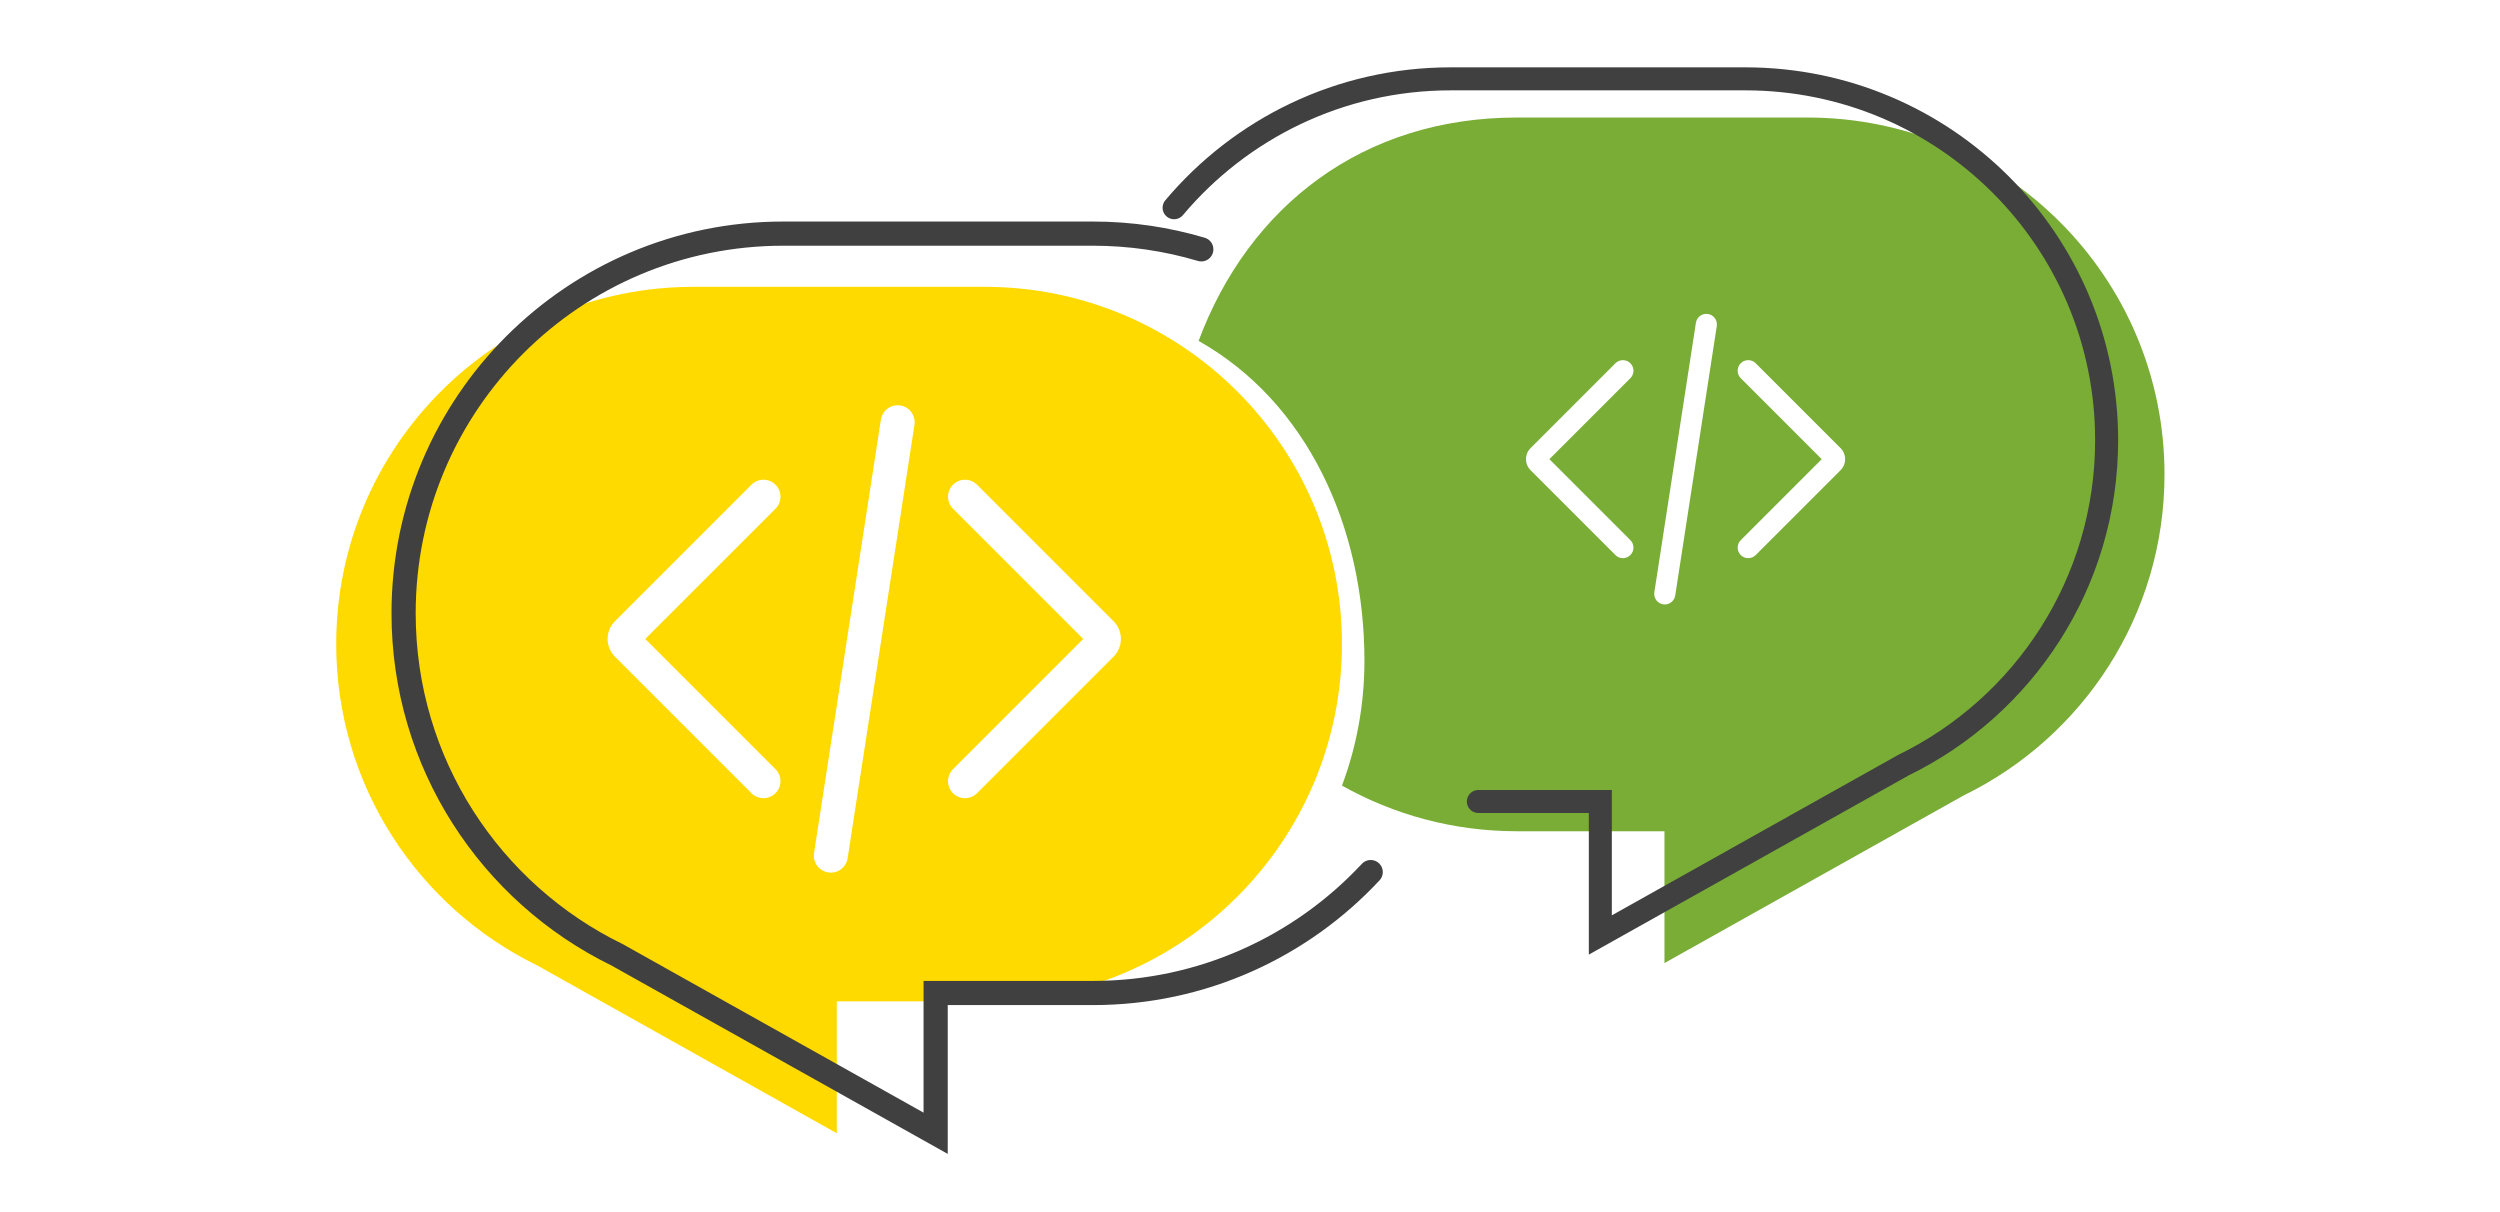 <?xml version="1.0" encoding="UTF-8"?> <svg xmlns="http://www.w3.org/2000/svg" width="462" height="224" viewBox="0 0 462 224" fill="none"><path fill-rule="evenodd" clip-rule="evenodd" d="M247.99 119.023C247.99 82.563 218.433 53.006 181.973 53.006H128.15C91.689 53.006 62.133 82.563 62.133 119.023C62.133 145.124 77.279 167.687 99.262 178.402L154.641 209.429V185.041H181.973C218.433 185.041 247.99 155.484 247.99 119.023ZM168.993 78.512C169.257 76.799 168.082 75.195 166.369 74.931C164.655 74.667 163.052 75.842 162.787 77.555L150.435 157.644C150.171 159.358 151.346 160.961 153.059 161.225C154.773 161.49 156.377 160.315 156.641 158.601L168.993 78.512ZM143.313 94.012C144.539 92.786 144.539 90.798 143.313 89.572C142.087 88.346 140.099 88.346 138.873 89.572L113.641 114.804C111.833 116.612 111.833 119.544 113.641 121.352L138.873 146.584C140.099 147.81 142.087 147.81 143.313 146.584C144.539 145.358 144.539 143.37 143.313 142.144L119.247 118.078L143.313 94.012ZM176.115 146.585C174.889 145.359 174.889 143.371 176.115 142.145L200.181 118.079L176.115 94.013C174.889 92.787 174.889 90.799 176.115 89.573C177.341 88.347 179.329 88.347 180.555 89.573L205.787 114.805C207.595 116.613 207.595 119.545 205.787 121.353L180.555 146.585C179.329 147.811 177.341 147.811 176.115 146.585Z" fill="#FFDA00"></path><path d="M253.305 161.162C240.495 174.91 222.23 183.508 201.957 183.508H172.907V209.429L114.048 176.452C90.683 165.064 74.584 141.082 74.584 113.341C74.584 74.589 105.999 43.174 144.751 43.174H201.957C208.922 43.174 215.649 44.188 222 46.078" stroke="#404041" stroke-width="4.469" stroke-linecap="round"></path><path fill-rule="evenodd" clip-rule="evenodd" d="M280.291 21.721C251.986 21.721 230.853 37.957 221.5 63C241.587 74.302 252.148 97.42 252.148 122.109C252.148 130.225 250.682 137.998 248.001 145.179C257.544 150.549 268.56 153.612 280.291 153.612H307.593V177.974L362.909 146.981C384.869 136.278 400 113.74 400 87.667C400 51.246 370.475 21.721 334.055 21.721H280.291ZM317.262 60.25C317.426 59.184 316.696 58.187 315.63 58.023C314.564 57.859 313.567 58.589 313.403 59.655L305.722 109.455C305.558 110.521 306.289 111.518 307.354 111.682C308.42 111.846 309.417 111.116 309.581 110.05L317.262 60.25ZM301.294 69.888C302.056 69.125 302.056 67.889 301.294 67.127C300.531 66.365 299.295 66.365 298.533 67.127L282.843 82.817C281.719 83.941 281.719 85.764 282.843 86.888L298.533 102.578C299.295 103.34 300.531 103.34 301.294 102.578C302.056 101.815 302.056 100.579 301.294 99.817L286.329 84.852L301.294 69.888ZM321.69 102.578C320.928 101.816 320.928 100.58 321.69 99.818L336.655 84.853L321.69 69.888C320.928 69.126 320.928 67.89 321.69 67.128C322.453 66.365 323.689 66.365 324.451 67.128L340.141 82.817C341.265 83.942 341.265 85.764 340.141 86.889L324.451 102.578C323.689 103.341 322.453 103.341 321.69 102.578Z" fill="#79AD36"></path><path d="M273.2 148.114H295.74V172.782L351.751 141.4C373.986 130.563 389.306 107.742 389.306 81.343C389.306 44.465 359.411 14.571 322.534 14.571H268.096C247.578 14.571 229.222 23.825 216.973 38.387" stroke="#404041" stroke-width="4.253" stroke-linecap="round"></path></svg> 